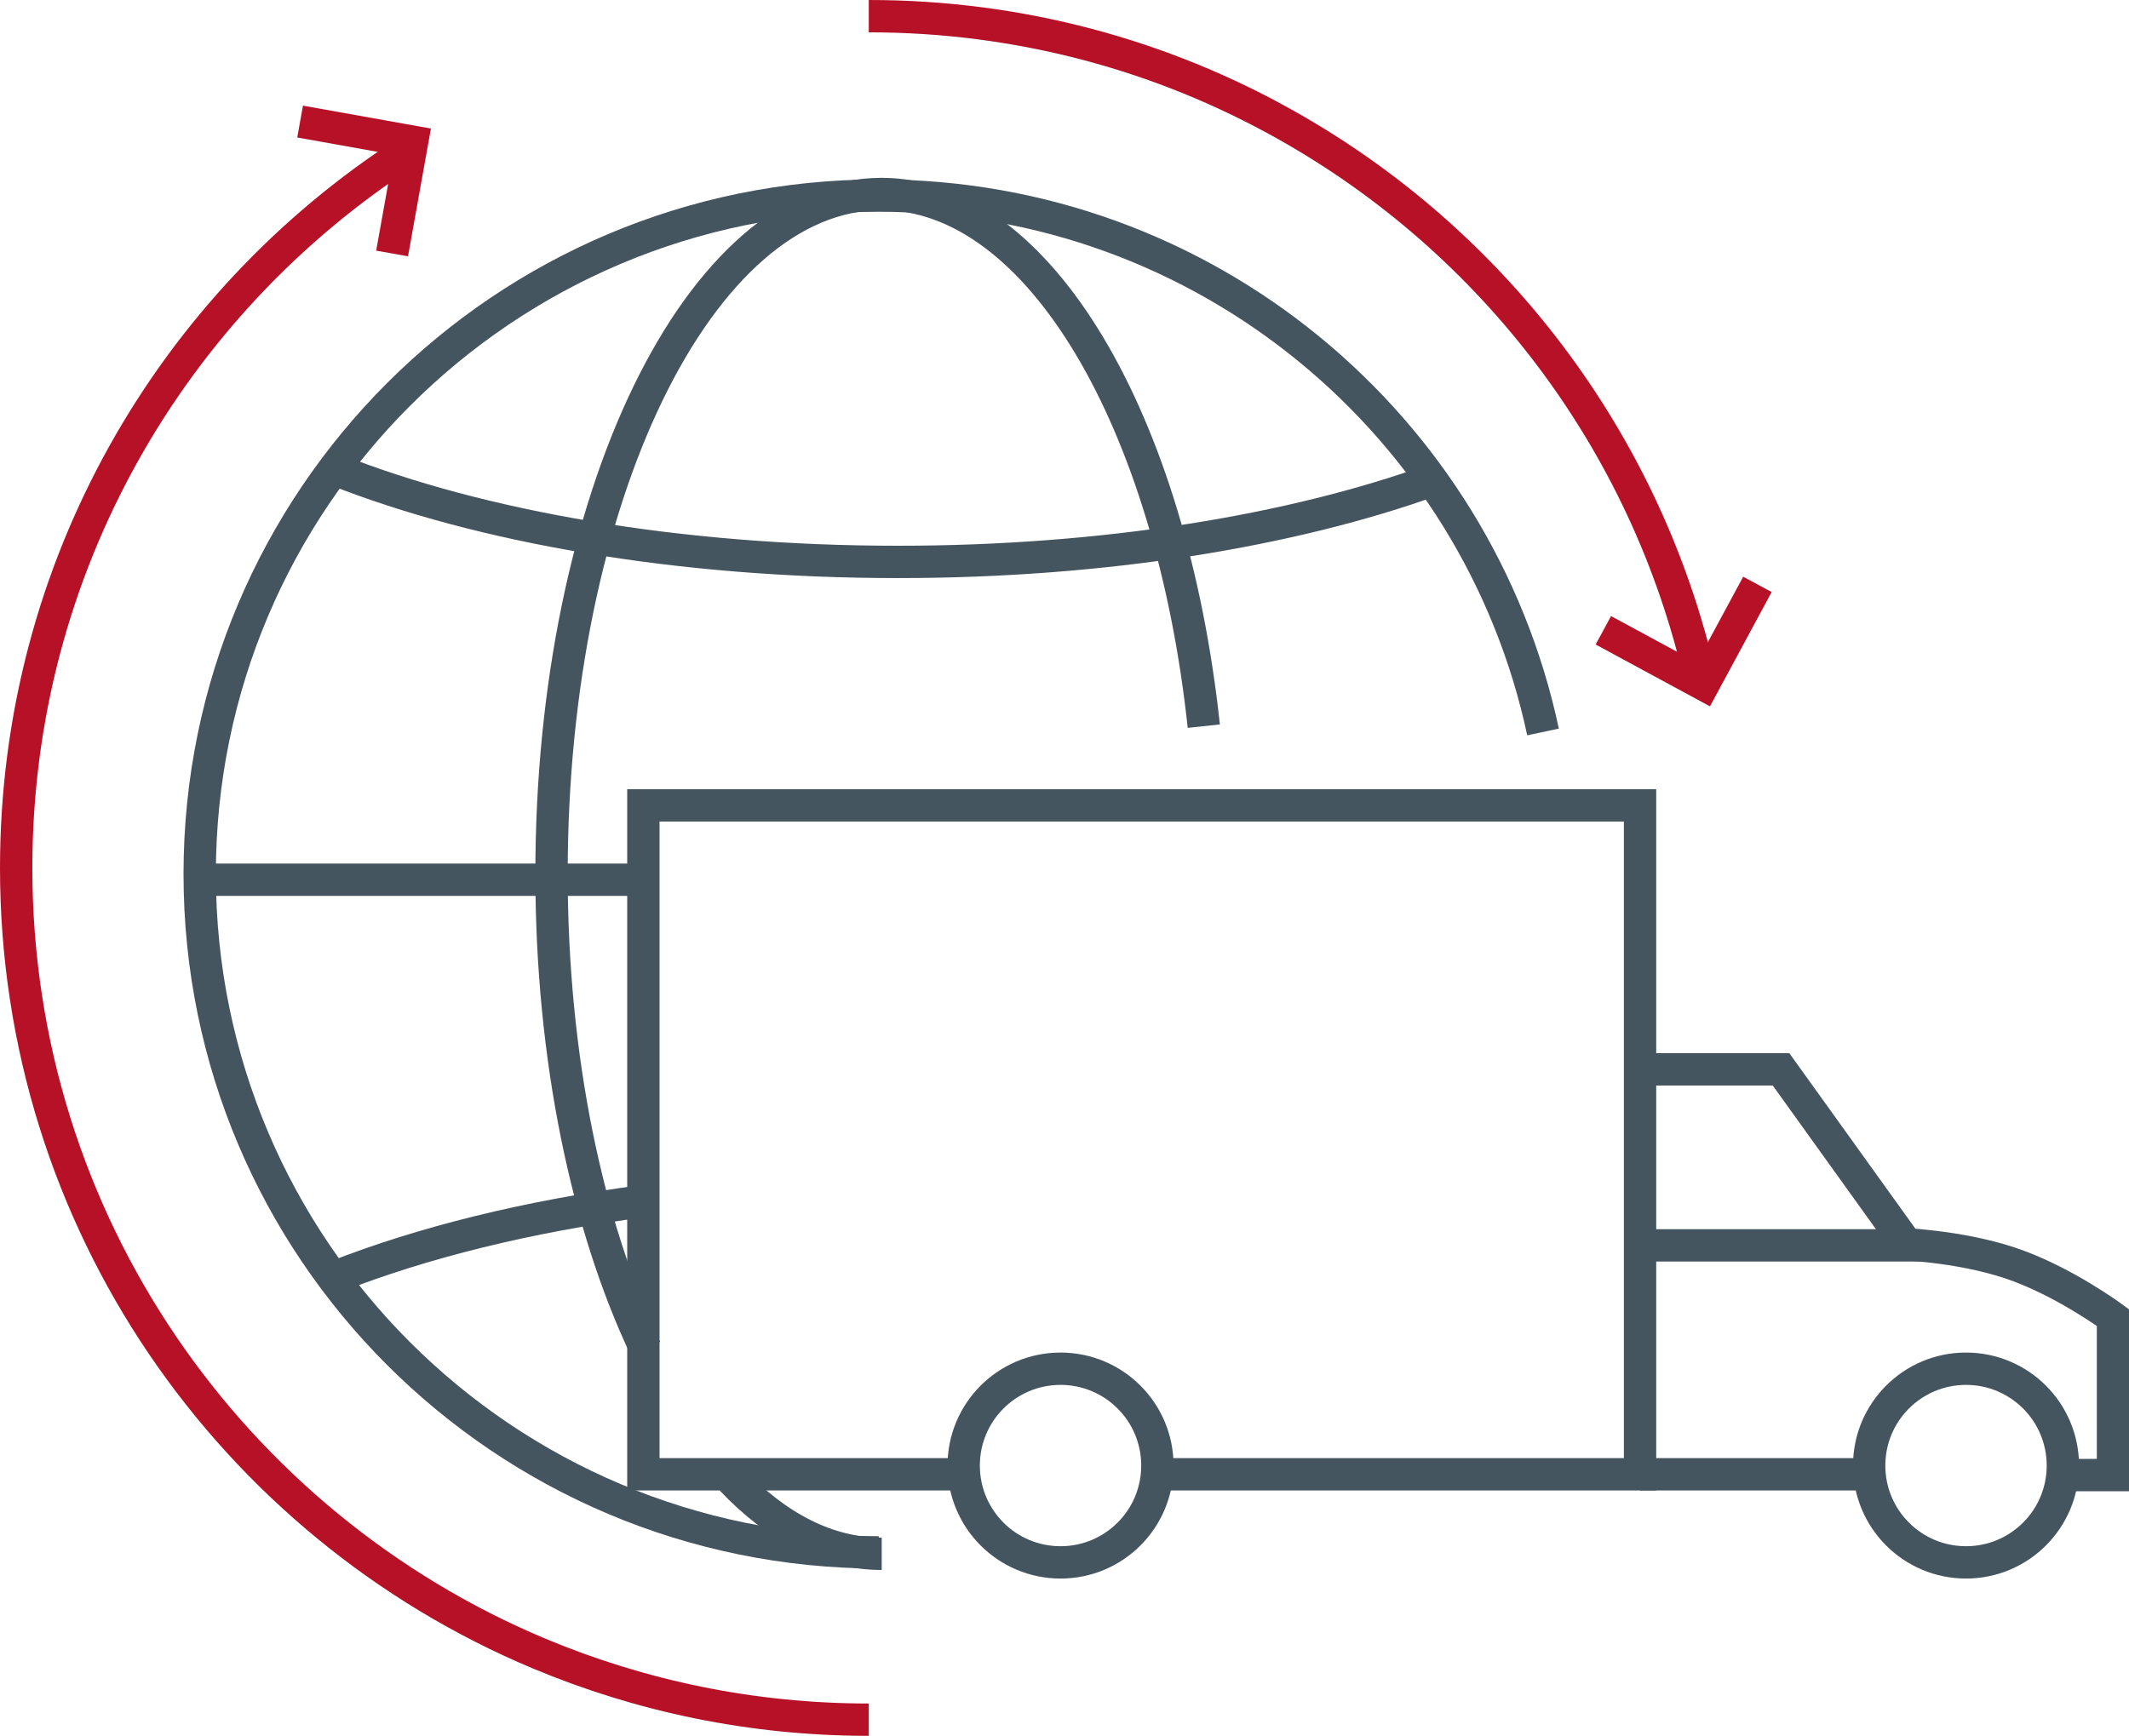 <?xml version="1.0" encoding="UTF-8"?>
<svg xmlns="http://www.w3.org/2000/svg" viewBox="0 0 131.67 107.38">
  <defs>
    <style>
      .cls-1, .cls-2, .cls-3 {
        fill: none;
        stroke-miterlimit: 10;
        stroke-width: 2px;
      }

      .cls-1, .cls-3 {
        stroke: #45555f;
      }

      .cls-2 {
        stroke: #b71127;
      }

      .cls-3 {
        isolation: isolate;
      }
    </style>
  </defs>
  <g id="_лой_1" data-name="Слой 1"/>
  <g id="_лой_2" data-name="Слой 2">
    <g id="_лой_1-2" data-name="Слой 1">
      <g id="a">
        <g id="Group">
          <path id="Vector" class="cls-1" d="M65.59,96.65c3.31,0,5.99-2.68,5.99-5.99s-2.68-5.99-5.99-5.99-5.99,2.68-5.99,5.99,2.68,5.99,5.99,5.99Z"/>
          <path id="Vector_2" data-name="Vector 2" class="cls-1" d="M121.59,96.65c3.31,0,5.99-2.68,5.99-5.99s-2.68-5.99-5.99-5.99-5.99,2.68-5.99,5.99,2.68,5.99,5.99,5.99Z"/>
          <path id="Vector_3" data-name="Vector 3" class="cls-1" d="M59.9,91.2h-20.11V49.82h61.64v41.38h-29.8"/>
          <path id="Vector_4" data-name="Vector 4" class="cls-1" d="M101.44,66.15h8.71l7.82,10.89h-16.53"/>
          <path id="Vector_5" data-name="Vector 5" class="cls-1" d="M101.43,91.2h13.95"/>
          <path id="Vector_6" data-name="Vector 6" class="cls-1" d="M127.56,91.25h3.12v-9.74s-3.09-2.29-6.36-3.38c-3.27-1.09-7.04-1.19-7.04-1.19"/>
        </g>
        <path id="Vector_7" data-name="Vector 7" class="cls-3" d="M54.35,96.03c-23.19,0-42-18.79-42-41.96S31.16,12.1,54.35,12.1c20.18,0,37.04,14.22,41.08,33.18"/>
        <path id="Vector_8" data-name="Vector 8" class="cls-3" d="M39.79,54.42H12.35"/>
        <path id="Vector_9" data-name="Vector 9" class="cls-3" d="M39.92,83.43c-3.59-7.58-5.81-17.94-5.81-29.38,0-23.23,9.14-42.05,20.41-42.05,9.75,0,17.91,14.09,19.93,32.92"/>
        <path id="Vector_10" data-name="Vector 10" class="cls-3" d="M54.53,96.12c-3.35,0-6.51-1.66-9.29-4.6"/>
        <path id="Vector_11" data-name="Vector 11" class="cls-3" d="M88.66,29.68c-8.77,3.16-20.39,5.08-33.13,5.08-13.55,0-25.83-2.17-34.75-5.69"/>
        <path id="Vector_12" data-name="Vector 12" class="cls-3" d="M39.86,74.29c-7.26,.96-13.77,2.59-19.09,4.68"/>
        <path id="Vector_13" data-name="Vector 13" class="cls-2" d="M108.69,36.15l-3.34,6.19-6.19-3.35"/>
        <path id="Vector_14" data-name="Vector 14" class="cls-2" d="M18.56,7.52l6.93,1.24-1.24,6.92"/>
        <path id="Vector_15" data-name="Vector 15" class="cls-2" d="M53.73,106.38c-7.23,0-14.11-1.46-20.39-4.09C14.34,94.33,1,75.56,1,53.69,1,35.1,10.63,18.77,25.17,9.39"/>
        <path id="Vector_16" data-name="Vector 16" class="cls-2" d="M53.73,1c9.38,0,18.18,2.44,25.8,6.73,12.79,7.18,22.27,19.53,25.62,34.23"/>
      </g>
    </g>
  </g>
</svg>